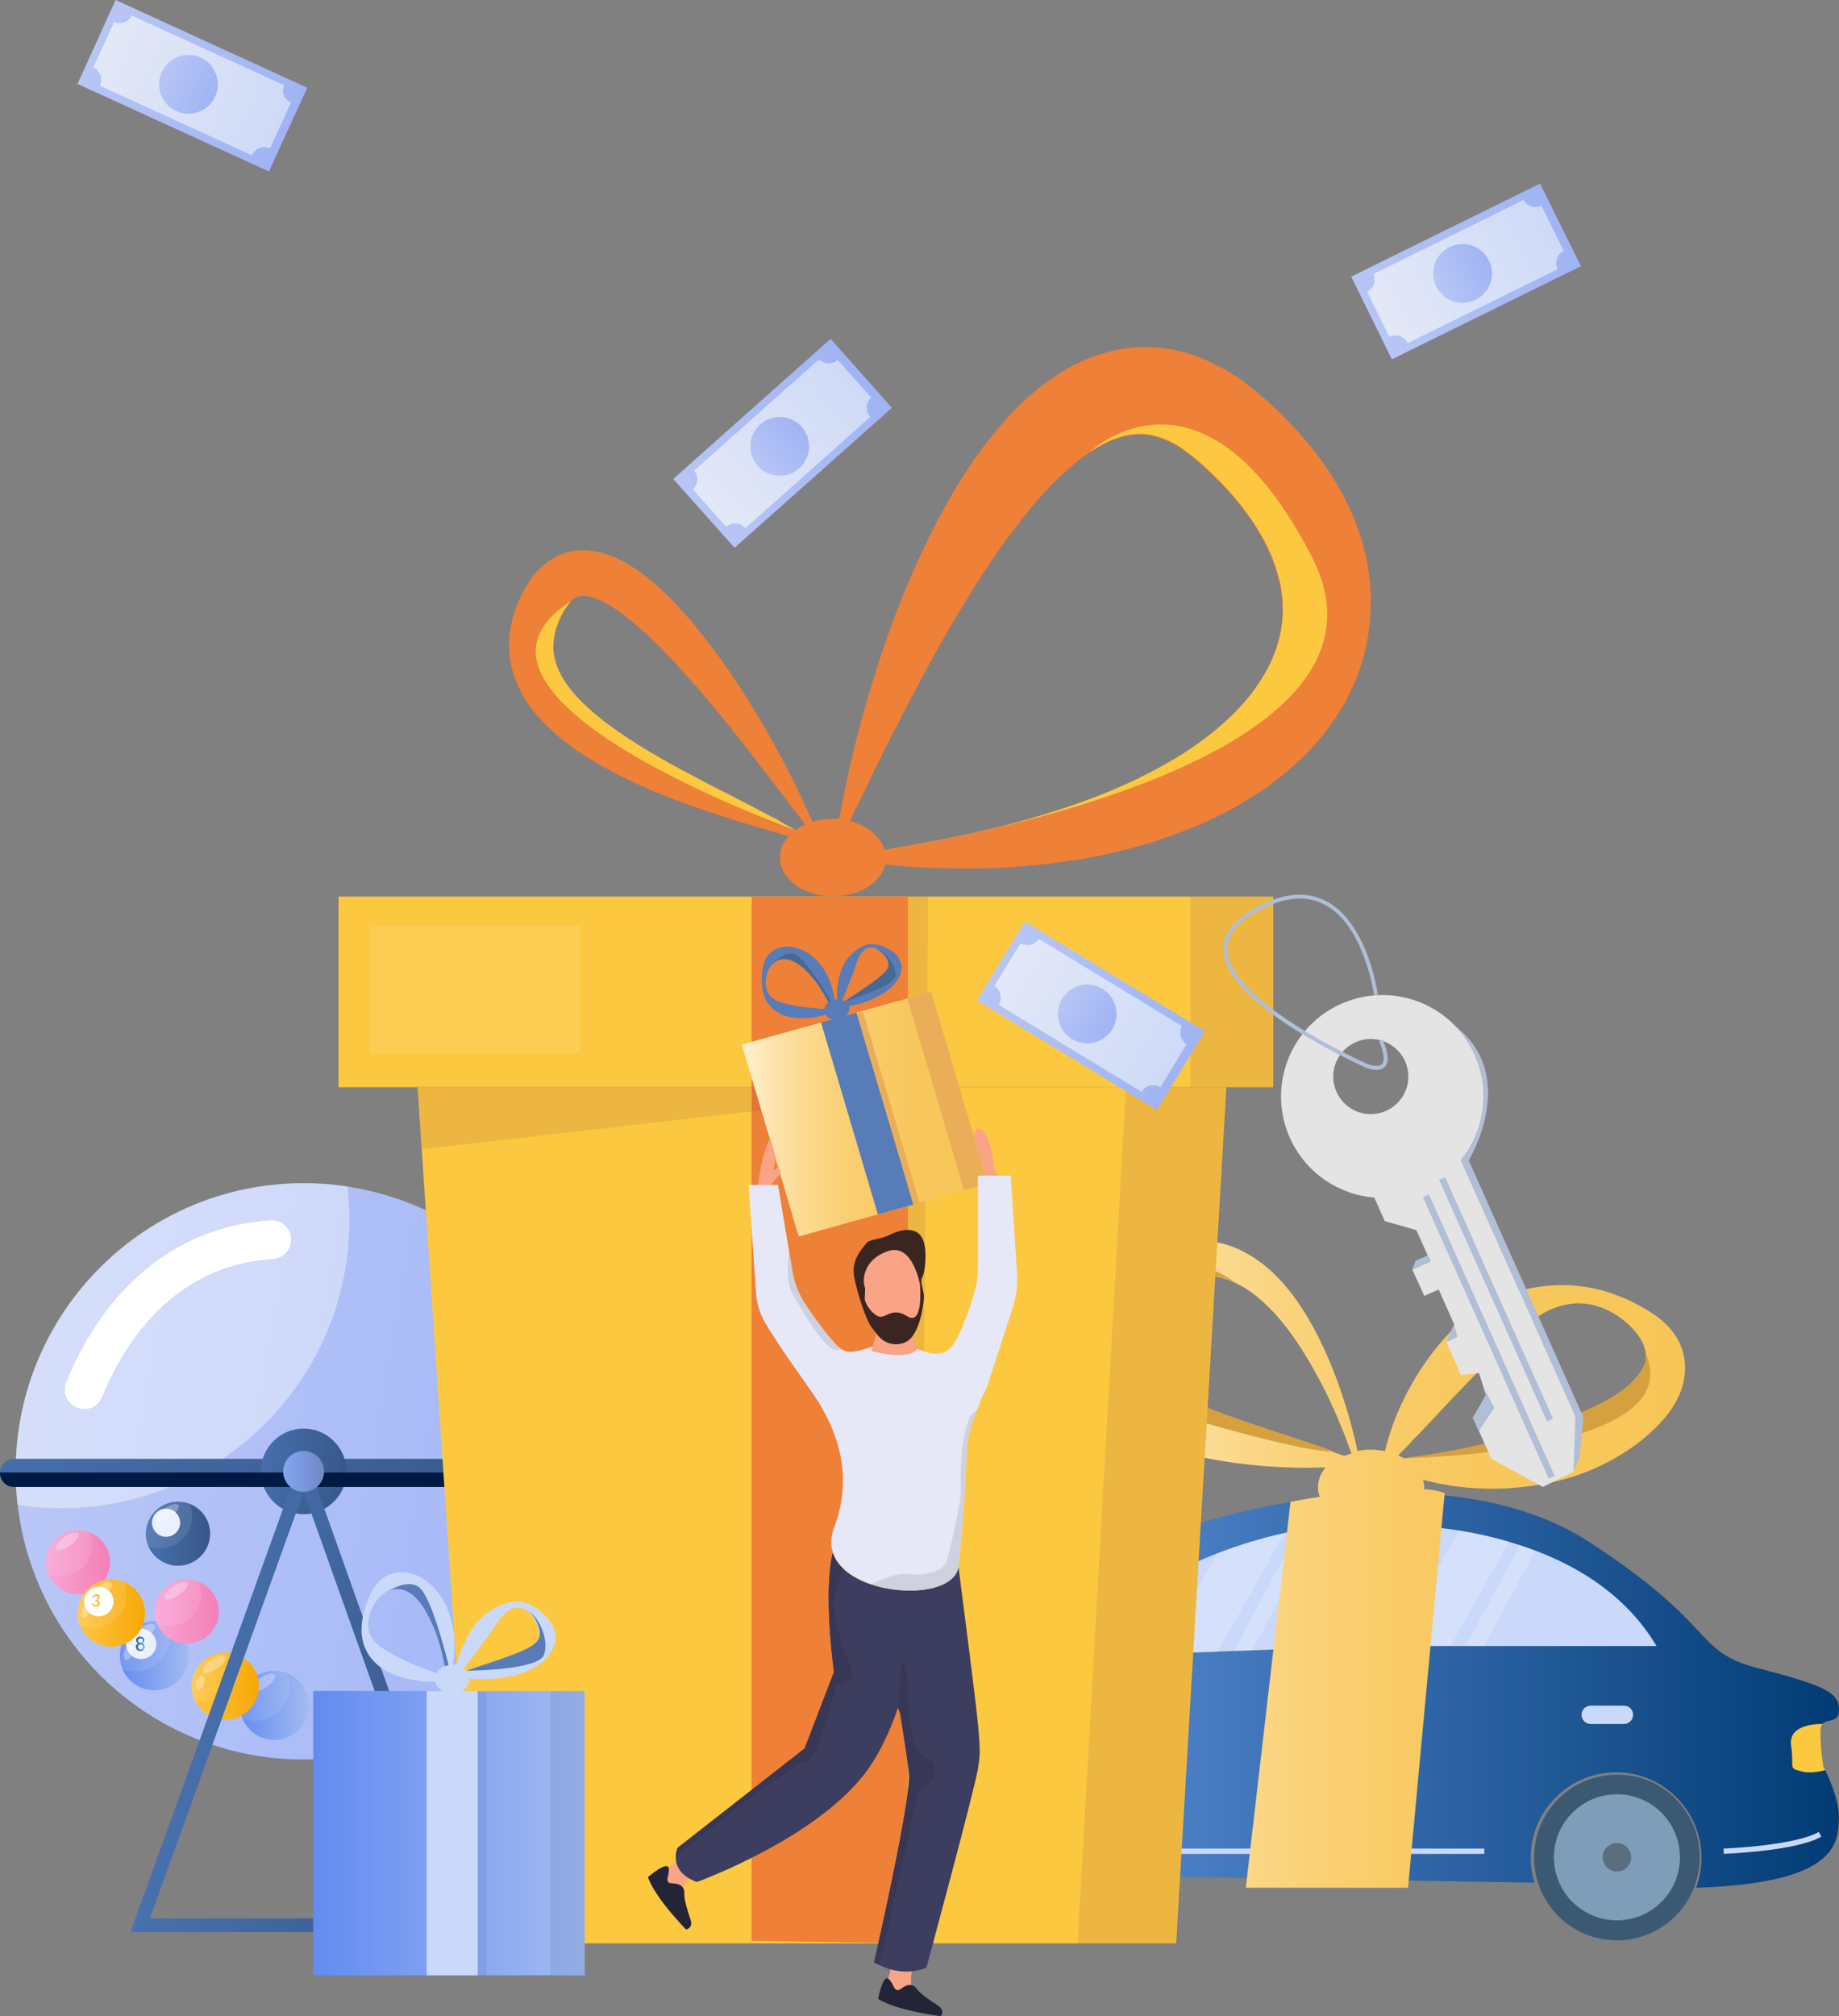 <?xml version="1.0" encoding="utf-8"?>
<!-- Generator: Adobe Illustrator 21.0.0, SVG Export Plug-In . SVG Version: 6.00 Build 0)  -->
<svg version="1.1" id="_x3C_Layer_x3E_" xmlns="http://www.w3.org/2000/svg" xmlns:xlink="http://www.w3.org/1999/xlink" x="0px"
	 y="0px" viewBox="0 0 863.7 946.7" style="enable-background:new 0 0 863.7 946.7;" xml:space="preserve">
<rect x="0" y="0" width="863.7" height="946.7" fill="#808080" stroke="none"/>
<style type="text/css">
	.st0{fill:url(#SVGID_1_);}
	.st1{opacity:0.1;fill:#FFFFFF;enable-background:new    ;}
	.st2{fill:#FFFFFF;}
	.st3{opacity:0.3;fill:#FFFFFF;enable-background:new    ;}
	.st4{fill:url(#SVGID_2_);}
	.st5{opacity:0.4;fill:#FFFFFF;enable-background:new    ;}
	.st6{fill:url(#SVGID_3_);}
	.st7{fill:url(#SVGID_4_);}
	.st8{fill:url(#SVGID_5_);}
	.st9{fill:#EBF0FD;}
	.st10{fill:#2C6DA6;}
	.st11{fill:url(#SVGID_6_);}
	.st12{fill:url(#SVGID_7_);}
	.st13{fill:url(#SVGID_8_);}
	.st14{fill:url(#SVGID_9_);}
	.st15{fill:url(#SVGID_10_);}
	.st16{fill:url(#SVGID_11_);}
	.st17{fill:url(#SVGID_12_);}
	.st18{fill:url(#SVGID_13_);}
	.st19{fill:#001A43;}
	.st20{fill:url(#SVGID_14_);}
	.st21{fill:url(#SVGID_15_);}
	.st22{fill:url(#SVGID_16_);}
	.st23{fill:#3C5973;}
	.st24{fill:#7F9DB8;}
	.st25{fill:#5B6E80;}
	.st26{fill:#CAD9F9;}
	.st27{opacity:0.2;}
	.st28{fill:#FCC840;}
	.st29{fill:url(#SVGID_17_);}
	.st30{fill:#D6A03F;}
	.st31{fill:#EE8037;}
	.st32{opacity:0.1;fill:#5E1842;enable-background:new    ;}
	.st33{fill:url(#SVGID_18_);}
	.st34{opacity:0.2;fill:#577CB8;enable-background:new    ;}
	.st35{fill:#577CB8;}
	.st36{fill:#B0BED7;}
	.st37{fill:#E4E4E4;}
	.st38{fill:url(#SVGID_19_);}
	.st39{fill:url(#SVGID_20_);}
	.st40{fill:url(#SVGID_21_);}
	.st41{fill:url(#SVGID_22_);}
	.st42{fill:url(#SVGID_23_);}
	.st43{fill:url(#SVGID_24_);}
	.st44{fill:url(#SVGID_25_);}
	.st45{fill:url(#SVGID_26_);}
	.st46{fill:url(#SVGID_27_);}
	.st47{fill:url(#SVGID_28_);}
	.st48{fill:url(#SVGID_29_);}
	.st49{fill:url(#SVGID_30_);}
	.st50{fill:#F9A387;}
	.st51{fill:#242438;}
	.st52{fill:url(#SVGID_31_);}
	.st53{fill:#EBAE58;}
	.st54{fill:#476A95;}
	.st55{fill:#3D3D5F;}
	.st56{fill:#E6E8F7;}
	.st57{fill:#3A2621;}
	.st58{fill:#383856;}
	.st59{opacity:0.4;fill:#B0B0BB;enable-background:new    ;}
</style>
<g>
	<g>
		<g>
			
				<linearGradient id="SVGID_1_" gradientUnits="userSpaceOnUse" x1="67.6" y1="-898.25" x2="99.137" y2="-898.25" gradientTransform="matrix(1 0 0 -1 0 -136.75)">
				<stop  offset="0" style="stop-color:#FFC546"/>
				<stop  offset="1" style="stop-color:#F7A803"/>
			</linearGradient>
			<path class="st0" d="M99.2,761.5c0,8.7-7.1,15.8-15.8,15.8c-6.6,0-12.2-4-14.6-9.8c-0.8-1.8-1.2-3.9-1.2-6
				c0-8.7,7.1-15.8,15.8-15.8c2,0,4,0.4,5.8,1.1C95,749.1,99.2,754.8,99.2,761.5z"/>
			<path class="st1" d="M90.3,752.8c0,8.7-7.1,15.8-15.8,15.8c-2,0-4-0.4-5.8-1.1c-0.8-1.8-1.2-3.9-1.2-6c0-8.7,7.1-15.8,15.8-15.8
				c2,0,4,0.4,5.8,1.1C89.9,748.7,90.3,750.7,90.3,752.8z"/>
			<circle class="st2" cx="77.5" cy="756.1" r="6.9"/>
			<ellipse transform="matrix(0.83 -0.558 0.558 0.83 -405.763 171.135)" class="st3" cx="77.9" cy="751.3" rx="6.7" ry="2.5"/>
			
				<ellipse transform="matrix(0.286 -0.958 0.958 0.286 -676.957 611.689)" class="st3" cx="71.9" cy="760" rx="3.5" ry="1.8"/>
		</g>
		
			<linearGradient id="SVGID_2_" gradientUnits="userSpaceOnUse" x1="-25.326" y1="-798.126" x2="275.94" y2="-851.096" gradientTransform="matrix(1 0 0 -1 0 -136.75)">
			<stop  offset="0" style="stop-color:#BCCAF7"/>
			<stop  offset="1" style="stop-color:#A3B6F7"/>
		</linearGradient>
		<path class="st4" d="M278,690.9c0,74.8-60.6,135.3-135.3,135.3C73.3,826.2,16.1,774,8.3,706.7c-0.6-5.2-0.9-10.5-0.9-15.8
			c0-74.7,60.6-135.3,135.3-135.3c7,0,13.9,0.5,20.6,1.6C228.2,567,278,623.1,278,690.9z"/>
		<path class="st5" d="M164.1,572.9c0,74.8-60.6,135.3-135.3,135.3c-7,0-13.9-0.5-20.6-1.6c-0.6-5.2-0.9-10.5-0.9-15.8
			c0-74.7,60.6-135.3,135.3-135.3c7,0,13.9,0.5,20.6,1.6C163.8,562.3,164.1,567.5,164.1,572.9z"/>
		
			<linearGradient id="SVGID_3_" gradientUnits="userSpaceOnUse" x1="-31.72" y1="-797.77" x2="280.201" y2="-852.613" gradientTransform="matrix(1 0 0 -1 0 -136.75)">
			<stop  offset="0" style="stop-color:#4771AF"/>
			<stop  offset="1" style="stop-color:#375788"/>
		</linearGradient>
		<path class="st6" d="M284.4,691.6L284.4,691.6c0,3.7-3,6.6-6.6,6.6H6.6c-3.7,0-6.6-3-6.6-6.6l0,0c0-0.1,0-0.2,0-0.2
			c0.1-3.6,3-6.4,6.6-6.4h271.2c3.6,0,6.5,2.8,6.6,6.4C284.4,691.4,284.4,691.5,284.4,691.6z"/>
		<path class="st2" d="M37.2,661.3L37.2,661.3c-5.3-1.4-8.1-7.1-6.1-12.2c3.3-8.4,9.3-21.1,19-33.8C69.8,589.5,96.3,575,127,573
			c5.4-0.3,9.9,4,9.7,9.3l0,0c-0.1,4.8-3.9,8.6-8.6,8.9c-25.4,1.6-46.6,13.2-63.1,34.6c-8.6,11.2-14,22.6-16.9,29.9
			C46.4,660.2,41.7,662.6,37.2,661.3z"/>
		<g>
			
				<linearGradient id="SVGID_4_" gradientUnits="userSpaceOnUse" x1="117.662" y1="-823.265" x2="162.445" y2="-831.139" gradientTransform="matrix(1 0 0 -1 0 -136.75)">
				<stop  offset="0" style="stop-color:#4771AF"/>
				<stop  offset="1" style="stop-color:#375788"/>
			</linearGradient>
			<circle class="st7" cx="142.6" cy="690.9" r="20.1"/>
		</g>
		<g>
			
				<linearGradient id="SVGID_5_" gradientUnits="userSpaceOnUse" x1="56.197" y1="-914.2" x2="88.675" y2="-914.2" gradientTransform="matrix(1 0 0 -1 0 -136.75)">
				<stop  offset="0" style="stop-color:#638BF1"/>
				<stop  offset="1" style="stop-color:#A3BBF0"/>
			</linearGradient>
			<path class="st8" d="M88.7,777.5c0,9-7.3,16.2-16.2,16.2c-6.8,0-12.6-4.2-15-10.1c-0.8-1.9-1.2-4-1.2-6.2c0-9,7.3-16.2,16.2-16.2
				c2.1,0,4.1,0.4,5.9,1.1C84.4,764.8,88.7,770.6,88.7,777.5z"/>
			<path class="st1" d="M79.6,768.6c0,9-7.3,16.2-16.2,16.2c-2.1,0-4.1-0.4-5.9-1.1c-0.8-1.9-1.2-4-1.2-6.2c0-9,7.3-16.2,16.2-16.2
				c2.1,0,4.1,0.4,5.9,1.1C79.2,764.3,79.6,766.4,79.6,768.6z"/>
			<circle class="st9" cx="66.3" cy="771.9" r="7.1"/>
			<ellipse transform="matrix(0.83 -0.558 0.558 0.83 -416.375 167.625)" class="st3" cx="66.8" cy="766.9" rx="6.9" ry="2.6"/>
			
				<ellipse transform="matrix(0.286 -0.958 0.958 0.286 -700.443 611.962)" class="st3" cx="60.4" cy="776" rx="3.6" ry="1.9"/>
			<g>
				<path class="st10" d="M66,775.2c-0.3,0-0.6,0-0.9-0.1s-0.5-0.2-0.7-0.4s-0.3-0.3-0.4-0.6c-0.1-0.2-0.2-0.5-0.2-0.8
					c0-0.4,0.1-0.8,0.3-1c0.2-0.3,0.5-0.5,0.9-0.6c-0.3-0.1-0.6-0.3-0.8-0.6c-0.2-0.2-0.3-0.5-0.3-0.9c0-0.2,0-0.5,0.1-0.7
					s0.2-0.4,0.4-0.5c0.2-0.2,0.4-0.3,0.6-0.4c0.2-0.1,0.5-0.1,0.8-0.1s0.6,0,0.8,0.1c0.2,0.1,0.4,0.2,0.6,0.4s0.3,0.3,0.4,0.5
					s0.1,0.4,0.1,0.7s-0.1,0.6-0.3,0.9c-0.2,0.2-0.4,0.4-0.8,0.6c0.4,0.1,0.7,0.3,0.9,0.6c0.2,0.3,0.3,0.6,0.3,1
					c0,0.3-0.1,0.5-0.2,0.8c-0.1,0.2-0.3,0.4-0.4,0.6c-0.2,0.2-0.4,0.3-0.7,0.4C66.6,775.2,66.3,775.2,66,775.2z M66,774.6
					c0.2,0,0.4,0,0.6-0.1s0.3-0.1,0.4-0.2c0.1-0.1,0.2-0.2,0.3-0.4c0.1-0.1,0.1-0.3,0.1-0.5s0-0.4-0.1-0.6c-0.1-0.2-0.2-0.3-0.3-0.4
					c-0.1-0.1-0.3-0.2-0.4-0.2c-0.2,0-0.3-0.1-0.5-0.1s-0.3,0-0.5,0.1c-0.2,0-0.3,0.1-0.4,0.2c-0.1,0.1-0.2,0.2-0.3,0.4
					c-0.1,0.2-0.1,0.3-0.1,0.6c0,0.2,0,0.3,0.1,0.5c0.1,0.1,0.1,0.3,0.3,0.4c0.1,0.1,0.3,0.2,0.4,0.2
					C65.6,774.5,65.8,774.6,66,774.6z M66,771.5c0.2,0,0.4,0,0.5-0.1s0.3-0.1,0.4-0.3c0.1-0.1,0.2-0.2,0.2-0.4
					c0-0.1,0.1-0.3,0.1-0.4c0-0.1,0-0.3-0.1-0.4c0-0.1-0.1-0.2-0.2-0.3s-0.2-0.2-0.4-0.2c-0.1-0.1-0.3-0.1-0.5-0.1s-0.4,0-0.5,0.1
					s-0.3,0.1-0.4,0.2c-0.1,0.1-0.2,0.2-0.2,0.3s-0.1,0.3-0.1,0.4c0,0.1,0,0.3,0.1,0.4c0,0.1,0.1,0.3,0.2,0.4
					c0.1,0.1,0.2,0.2,0.4,0.3C65.6,771.5,65.8,771.5,66,771.5z"/>
			</g>
		</g>
		<g>
			
				<linearGradient id="SVGID_6_" gradientUnits="userSpaceOnUse" x1="112.574" y1="-937.5" x2="145.053" y2="-937.5" gradientTransform="matrix(1 0 0 -1 0 -136.75)">
				<stop  offset="0" style="stop-color:#638BF1"/>
				<stop  offset="1" style="stop-color:#A3BBF0"/>
			</linearGradient>
			<path class="st11" d="M145.1,800.8c0,9-7.3,16.2-16.2,16.2c-6.8,0-12.6-4.2-15-10.1c-0.8-1.9-1.2-4-1.2-6.2
				c0-9,7.3-16.2,16.2-16.2c2.1,0,4.1,0.4,5.9,1.1C140.8,788,145.1,793.9,145.1,800.8z"/>
			<path class="st1" d="M136,791.8c0,9-7.3,16.2-16.2,16.2c-2.1,0-4.1-0.4-5.9-1.1c-0.8-1.9-1.2-4-1.2-6.2c0-9,7.3-16.2,16.2-16.2
				c2.1,0,4.1,0.4,5.9,1.1C135.5,787.5,136,789.6,136,791.8z"/>
			
				<ellipse transform="matrix(0.83 -0.558 0.558 0.83 -419.835 203.001)" class="st3" cx="123.1" cy="790.3" rx="6.9" ry="2.6"/>
			
				<ellipse transform="matrix(0.286 -0.958 0.958 0.286 -682.416 682.644)" class="st3" cx="116.9" cy="799.2" rx="3.7" ry="1.9"/>
		</g>
		<g>
			
				<linearGradient id="SVGID_7_" gradientUnits="userSpaceOnUse" x1="72.658" y1="-893.5" x2="102.823" y2="-893.5" gradientTransform="matrix(1 0 0 -1 0 -136.75)">
				<stop  offset="0" style="stop-color:#F9A4D5"/>
				<stop  offset="0.991" style="stop-color:#F380B7"/>
			</linearGradient>
			<path class="st12" d="M102.8,756.7c0,8.3-6.8,15.1-15.1,15.1c-6.3,0-11.7-3.9-14-9.3c-0.7-1.8-1.1-3.7-1.1-5.7
				c0-8.3,6.8-15.1,15.1-15.1c1.9,0,3.8,0.4,5.5,1C98.9,744.9,102.8,750.3,102.8,756.7z"/>
			<path class="st1" d="M94.4,748.4c0,8.3-6.8,15.1-15.1,15.1c-1.9,0-3.8-0.4-5.5-1c-0.7-1.8-1.1-3.7-1.1-5.7
				c0-8.3,6.8-15.1,15.1-15.1c1.9,0,3.8,0.4,5.5,1C94,744.4,94.4,746.4,94.4,748.4z"/>
			<ellipse transform="matrix(0.83 -0.558 0.558 0.83 -402.562 172.984)" class="st3" cx="82.5" cy="746.9" rx="6.4" ry="2.4"/>
		</g>
		<g>
			
				<linearGradient id="SVGID_8_" gradientUnits="userSpaceOnUse" x1="21.5" y1="-870.3" x2="51.665" y2="-870.3" gradientTransform="matrix(1 0 0 -1 0 -136.75)">
				<stop  offset="0" style="stop-color:#F9A4D5"/>
				<stop  offset="0.991" style="stop-color:#F380B7"/>
			</linearGradient>
			<path class="st13" d="M51.7,733.5c0,8.3-6.8,15.1-15.1,15.1c-6.3,0-11.7-3.9-14-9.3c-0.7-1.8-1.1-3.7-1.1-5.7
				c0-8.3,6.8-15.1,15.1-15.1c1.9,0,3.8,0.4,5.5,1C47.7,721.6,51.7,727.1,51.7,733.5z"/>
			<path class="st1" d="M43.2,725.2c0,8.3-6.8,15.1-15.1,15.1c-1.9,0-3.8-0.4-5.5-1c-0.7-1.8-1.1-3.7-1.1-5.7
				c0-8.3,6.8-15.1,15.1-15.1c1.9,0,3.8,0.4,5.5,1C42.8,721.2,43.2,723.1,43.2,725.2z"/>
			<ellipse transform="matrix(0.83 -0.558 0.558 0.83 -398.278 140.474)" class="st3" cx="31.3" cy="723.7" rx="6.4" ry="2.4"/>
		</g>
		<g>
			
				<linearGradient id="SVGID_9_" gradientUnits="userSpaceOnUse" x1="68.542" y1="-856.9" x2="98.707" y2="-856.9" gradientTransform="matrix(1 0 0 -1 0 -136.75)">
				<stop  offset="0" style="stop-color:#4771AF"/>
				<stop  offset="1" style="stop-color:#375788"/>
			</linearGradient>
			<path class="st14" d="M98.7,720.1c0,8.3-6.8,15.1-15.1,15.1c-6.3,0-11.7-3.9-14-9.3c-0.7-1.8-1.1-3.7-1.1-5.7
				c0-8.3,6.8-15.1,15.1-15.1c1.9,0,3.8,0.4,5.5,1C94.7,708.3,98.7,713.8,98.7,720.1z"/>
			<path class="st1" d="M90.3,711.8c0,8.3-6.8,15.1-15.1,15.1c-1.9,0-3.8-0.4-5.5-1c-0.7-1.8-1.1-3.7-1.1-5.7
				c0-8.3,6.8-15.1,15.1-15.1c1.9,0,3.8,0.4,5.5,1C89.9,707.9,90.3,709.8,90.3,711.8z"/>
			<circle class="st9" cx="78" cy="715" r="6.6"/>
			<ellipse transform="matrix(0.83 -0.558 0.558 0.83 -382.896 164.43)" class="st3" cx="78.3" cy="710.4" rx="6.4" ry="2.4"/>
		</g>
		<g>
			<g>
				
					<linearGradient id="SVGID_10_" gradientUnits="userSpaceOnUse" x1="36.535" y1="-894.15" x2="68.099" y2="-894.15" gradientTransform="matrix(1 0 0 -1 0 -136.75)">
					<stop  offset="0" style="stop-color:#FFC546"/>
					<stop  offset="1" style="stop-color:#F7A803"/>
				</linearGradient>
				<path class="st15" d="M68.1,757.4c0,8.7-7.1,15.8-15.8,15.8c-6.6,0-12.2-4-14.6-9.8c-0.8-1.9-1.2-3.9-1.2-6
					c0-8.7,7.1-15.8,15.8-15.8c2,0,4,0.4,5.8,1.1C63.9,745,68.1,750.7,68.1,757.4z"/>
				<path class="st1" d="M59.3,748.7c0,8.7-7.1,15.8-15.8,15.8c-2,0-4-0.4-5.8-1.1c-0.8-1.9-1.2-3.9-1.2-6c0-8.7,7.1-15.8,15.8-15.8
					c2,0,4,0.4,5.8,1.1C58.8,744.5,59.3,746.6,59.3,748.7z"/>
				<circle class="st2" cx="46.4" cy="752" r="6.9"/>
				
					<ellipse transform="matrix(0.83 -0.558 0.558 0.83 -408.745 153.115)" class="st3" cx="46.8" cy="747.2" rx="6.7" ry="2.5"/>
				
					<ellipse transform="matrix(0.286 -0.958 0.958 0.286 -695.444 578.712)" class="st3" cx="40.6" cy="756" rx="3.5" ry="1.8"/>
			</g>
			<g>
				
					<linearGradient id="SVGID_11_" gradientUnits="userSpaceOnUse" x1="43.059" y1="-888.2" x2="46.835" y2="-888.2" gradientTransform="matrix(1 0 0 -1 0 -136.75)">
					<stop  offset="0" style="stop-color:#FFC546"/>
					<stop  offset="1" style="stop-color:#F7A803"/>
				</linearGradient>
				<path class="st16" d="M45.1,748.5c0.2,0,0.5,0,0.7,0.1s0.4,0.2,0.5,0.3c0.1,0.1,0.3,0.3,0.3,0.5c0.1,0.2,0.1,0.4,0.1,0.6
					s0,0.3-0.1,0.5c0,0.1-0.1,0.3-0.2,0.4c-0.1,0.1-0.2,0.2-0.3,0.3c-0.1,0.1-0.3,0.1-0.4,0.2c0.4,0.1,0.6,0.3,0.8,0.5
					s0.3,0.5,0.3,0.9c0,0.3,0,0.5-0.1,0.7s-0.2,0.4-0.4,0.5s-0.4,0.3-0.6,0.3c-0.2,0.1-0.5,0.1-0.7,0.1c-0.3,0-0.6,0-0.8-0.1
					c-0.2-0.1-0.4-0.2-0.5-0.3c-0.1-0.1-0.3-0.3-0.4-0.5c-0.1-0.2-0.2-0.4-0.2-0.6l0.3-0.1c0.1,0,0.1,0,0.2,0c0.1,0,0.1,0,0.1,0
					l0.1,0.1l0,0l0,0c0,0.1,0.1,0.2,0.1,0.3c0.1,0.1,0.1,0.2,0.2,0.3c0.1,0.1,0.2,0.2,0.3,0.2c0.1,0.1,0.3,0.1,0.5,0.1
					s0.4,0,0.5-0.1s0.3-0.1,0.4-0.2c0.1-0.1,0.2-0.2,0.2-0.3c0-0.1,0.1-0.2,0.1-0.4c0-0.2,0-0.3-0.1-0.4c0-0.1-0.1-0.2-0.2-0.3
					c-0.1-0.1-0.3-0.2-0.4-0.2c-0.2-0.1-0.4-0.1-0.7-0.1v-0.5c0.2,0,0.4,0,0.6-0.1c0.2,0,0.3-0.1,0.4-0.2c0.1-0.1,0.2-0.2,0.2-0.3
					c0-0.1,0.1-0.3,0.1-0.4c0-0.2,0-0.3-0.1-0.4s-0.1-0.2-0.2-0.3c-0.1-0.1-0.2-0.1-0.3-0.2c-0.1,0-0.3-0.1-0.4-0.1
					c-0.1,0-0.3,0-0.4,0.1c-0.1,0-0.2,0.1-0.3,0.2s-0.2,0.2-0.2,0.3c-0.1,0.1-0.1,0.2-0.1,0.3c0,0.1-0.1,0.1-0.1,0.2
					c0,0-0.1,0.1-0.2,0.1l0,0l0,0l-0.4-0.1c0-0.3,0.1-0.5,0.2-0.7c0.1-0.2,0.2-0.4,0.4-0.5s0.3-0.2,0.6-0.3
					C44.6,748.5,44.8,748.5,45.1,748.5z"/>
			</g>
		</g>
		<g>
			<g>
				
					<linearGradient id="SVGID_12_" gradientUnits="userSpaceOnUse" x1="90" y1="-928.45" x2="121.564" y2="-928.45" gradientTransform="matrix(1 0 0 -1 0 -136.75)">
					<stop  offset="0" style="stop-color:#FFC546"/>
					<stop  offset="1" style="stop-color:#F7A803"/>
				</linearGradient>
				<path class="st17" d="M121.6,791.7c0,8.7-7.1,15.8-15.8,15.8c-6.6,0-12.2-4-14.6-9.8c-0.8-1.9-1.2-3.9-1.2-6
					c0-8.7,7.1-15.8,15.8-15.8c2,0,4,0.4,5.8,1.1C117.4,779.3,121.6,785,121.6,791.7z"/>
				<path class="st1" d="M112.7,783c0,8.7-7.1,15.8-15.8,15.8c-2,0-4-0.4-5.8-1.1c-0.8-1.9-1.2-3.9-1.2-6c0-8.7,7.1-15.8,15.8-15.8
					c2,0,4,0.4,5.8,1.1C112.3,778.8,112.7,780.9,112.7,783z"/>
				
					<ellipse transform="matrix(0.83 -0.558 0.558 0.83 -418.788 188.77)" class="st3" cx="100.3" cy="781.5" rx="6.7" ry="2.5"/>
				
					<ellipse transform="matrix(0.286 -0.958 0.958 0.286 -689.958 654.361)" class="st3" cx="94.1" cy="790.2" rx="3.5" ry="1.8"/>
			</g>
		</g>
		<g>
			
				<linearGradient id="SVGID_13_" gradientUnits="userSpaceOnUse" x1="81.776" y1="-927.494" x2="238.724" y2="-955.089" gradientTransform="matrix(1 0 0 -1 0 -136.75)">
				<stop  offset="0" style="stop-color:#4771AF"/>
				<stop  offset="1" style="stop-color:#375788"/>
			</linearGradient>
			<path class="st18" d="M223.1,907.2H61.3l81.4-225.8L223.1,907.2z M70.4,900.8H214l-71.4-200.4L70.4,900.8z"/>
			<path class="st19" d="M284.4,691.6L284.4,691.6c0,3.7-3,6.6-6.6,6.6H6.6c-3.7,0-6.6-3-6.6-6.6l0,0c0-0.1,0-0.2,0-0.2h284.4
				C284.4,691.4,284.4,691.5,284.4,691.6z"/>
			<g>
				
					<linearGradient id="SVGID_14_" gradientUnits="userSpaceOnUse" x1="133.029" y1="-827.65" x2="152.228" y2="-827.65" gradientTransform="matrix(1 0 0 -1 0 -136.75)">
					<stop  offset="0" style="stop-color:#82A6F1"/>
					<stop  offset="1" style="stop-color:#7287C5"/>
				</linearGradient>
				<circle class="st20" cx="142.6" cy="690.9" r="9.6"/>
			</g>
		</g>
	</g>
</g>
<g>
	<g>
		
			<linearGradient id="SVGID_15_" gradientUnits="userSpaceOnUse" x1="254.612" y1="-829.94" x2="270.049" y2="-832.654" gradientTransform="matrix(1 0 0 -1 0 -136.75)">
			<stop  offset="0" style="stop-color:#4771AC"/>
			<stop  offset="1" style="stop-color:#375786"/>
		</linearGradient>
		<ellipse class="st21" cx="263.2" cy="694.7" rx="6.4" ry="16.6"/>
	</g>
	<g>
		<g>
			<g>
				
					<linearGradient id="SVGID_16_" gradientUnits="userSpaceOnUse" x1="361.842" y1="-930.475" x2="863.821" y2="-930.475" gradientTransform="matrix(1 0 0 -1 0 -136.75)">
					<stop  offset="0" style="stop-color:#76A8F5"/>
					<stop  offset="1" style="stop-color:#023B74"/>
				</linearGradient>
				<path class="st22" d="M857.2,831.2c-0.6-1.2-1-1.9-1-1.9s-1.3-8.2-1.3-16.3c0-1.7,0.4-2.8,1-3.5c2.3-2.7,7.8-0.1,7.8-6.6
					c0-8.2-6.3-11.3-37.7-19.5c-31.4-8.2-17.6-18.8-79.2-59.1c-61.6-40.2-157-18.4-188.5-7.3c-1.6,0.6-3.2,1.2-4.9,1.9v162.4
					l167.2,2.7c-1.1-3.7-1.7-7.6-1.7-11.7c0-22.1,18-40.1,40.1-40.1s40.1,18,40.1,40.1c0,5-0.9,9.7-2.5,14.1
					c65.9-2.1,66.4-20.8,67-31.4C864.3,846.7,859.4,835.6,857.2,831.2z"/>
				<g>
					<path class="st23" d="M798.3,872.1c0,4.8-0.9,9.4-2.5,13.7c-5.5,14.8-19.8,25.3-36.4,25.3c-17.6,0-32.4-11.6-37.2-27.6
						c-1.1-3.6-1.7-7.4-1.7-11.3c0-21.5,17.4-38.9,38.9-38.9C780.9,833.1,798.3,850.6,798.3,872.1z"/>
					<circle class="st24" cx="759.4" cy="872.1" r="29.6"/>
					<circle class="st25" cx="759.4" cy="872.1" r="6.7"/>
				</g>
				<path class="st26" d="M619.3,717.1L619.3,717.1c-3.2,0.4-6.4,0.9-9.6,1.5l0,0c-2.1,0.4-4.2,0.8-6.3,1.2
					c-11.2,2.4-21.8,5.8-31.8,9.6c-6.3,2.5-12.3,5.1-18,7.9v38.8l18.3-0.6l7.5-0.3l0,0l6-0.2l2.5-0.1l42.5-1.5l7.2-57.7
					C631.4,715.9,625.3,716.4,619.3,717.1z"/>
				<path class="st26" d="M778,772.9H647.3l5-56.8c0,0,14-0.5,33.2,2.6c7.2,1.2,15.1,2.8,23.3,5.3c1.6,0.5,3.3,1,4.9,1.5
					c2.4,0.8,4.9,1.7,7.4,2.6C742.6,736.2,764.3,749.9,778,772.9z"/>
				<path class="st26" d="M616.1,809.5h-15.6c-2.4,0-4.3-1.9-4.3-4.3l0,0c0-2.4,1.9-4.3,4.3-4.3h15.6c2.4,0,4.3,1.9,4.3,4.3l0,0
					C620.5,807.5,618.5,809.5,616.1,809.5z"/>
				<path class="st26" d="M762.7,809.5h-15.6c-2.4,0-4.3-1.9-4.3-4.3l0,0c0-2.4,1.9-4.3,4.3-4.3h15.6c2.4,0,4.3,1.9,4.3,4.3l0,0
					C767,807.5,765.1,809.5,762.7,809.5z"/>
				<rect x="553.6" y="868" class="st26" width="143.5" height="2.5"/>
				<path class="st26" d="M809.6,870.5l-0.1-2.5c0.3,0,33.3-1.3,44.7-7.8l1.2,2.2C843.5,869.2,811,870.4,809.6,870.5z"/>
				<g class="st27">
					<path class="st2" d="M571.6,729.5l-18,31.8v15l18.3-0.6l31.4-55.8C592.2,722.3,581.5,725.6,571.6,729.5z"/>
					<path class="st2" d="M619.3,717.1L588,775l-2.5,0.1l-6,0.2l0,0l0,0l30.2-56.7l0,0C612.8,718,616,717.5,619.3,717.1z"/>
				</g>
				<g class="st27">
					<path class="st2" d="M708.8,723.9l-27.6,48.9h-26.5l30.7-54.2C692.7,719.9,700.6,721.5,708.8,723.9z"/>
					<path class="st2" d="M721.1,728.1l-24.2,44.8h-8.4l25.2-47.4C716.2,726.3,718.7,727.1,721.1,728.1z"/>
				</g>
			</g>
			<path class="st28" d="M857.2,831.2c-3.1,0.8-7.4,1.5-11,0.6c-6.7-1.7-3.4-1.3-5-12.1c-1.7-10.9,14.8-10.2,14.8-10.2
				c-0.6,0.7-1,1.8-1,3.5c0,8.2,1.3,16.3,1.3,16.3S856.6,830,857.2,831.2z"/>
		</g>
		
			<linearGradient id="SVGID_17_" gradientUnits="userSpaceOnUse" x1="497.934" y1="-871.095" x2="791.398" y2="-871.095" gradientTransform="matrix(1 0 0 -1 0 -136.75)">
			<stop  offset="0" style="stop-color:#FFF1D3"/>
			<stop  offset="2.898982e-02" style="stop-color:#FEEEC9"/>
			<stop  offset="0.151" style="stop-color:#FCE2A7"/>
			<stop  offset="0.281" style="stop-color:#FBD88A"/>
			<stop  offset="0.419" style="stop-color:#FAD074"/>
			<stop  offset="0.57" style="stop-color:#F9CA64"/>
			<stop  offset="0.742" style="stop-color:#F8C75B"/>
			<stop  offset="0.983" style="stop-color:#F8C658"/>
		</linearGradient>
		<path class="st29" d="M791.3,639.9c-0.2-2.6-0.8-5.1-1.7-7.4l-0.7-1.7c-0.2-0.6-0.5-1.1-0.8-1.6c-0.5-1.1-1.2-2-1.9-3
			c-0.3-0.5-0.7-0.9-1-1.4c-0.4-0.4-0.7-0.9-1.1-1.3c-0.7-0.8-1.5-1.6-2.3-2.3c-3.1-2.9-6.4-5.1-9.8-7l-1.2-0.7l-1.3-0.7
			c-0.8-0.4-1.7-0.9-2.5-1.3c-0.8-0.4-1.6-0.8-2.5-1.2c-0.9-0.4-1.7-0.8-2.6-1.1c-3.5-1.4-7-2.7-10.6-3.6s-7.3-1.5-11.1-1.9
			c-7.5-0.7-15.3-0.1-22.9,1.5c-7.6,1.7-15.1,4.5-21.6,8.5c-3.3,2-6.4,4.2-9.2,6.7c-2.9,2.4-5.5,5.1-8,7.9
			c-4.9,5.5-9.3,11.4-13.1,17.6c-3.8,6.2-7.1,12.7-9.8,19.4c-0.7,1.7-1.3,3.4-1.9,5.1l-0.9,2.6l-0.8,2.6c-0.5,1.7-1,3.5-1.4,5.3
			c0,0.2-0.1,0.4-0.1,0.5c-2.1-0.4-4.3-0.7-6.7-0.7c-2.2,0-4.3,0.2-6.3,0.6v-0.2c-0.4-1.8-0.8-3.6-1.2-5.4
			c-0.9-3.6-1.8-7.1-2.8-10.7c-2.1-7.1-4.4-14.1-7.1-21c-2.7-6.9-5.8-13.7-9.4-20.4c-3.6-6.6-7.7-13.1-12.7-19.1s-11-11.6-18.3-15.7
			c-3.6-2.1-7.6-3.8-11.8-4.9c-4.2-1.1-8.6-1.7-13-1.6s-8.7,0.8-12.8,1.9c-1,0.3-2.1,0.6-3.1,0.9l-1.5,0.5l-0.8,0.3l-0.7,0.3
			l-2.9,1.2l-2.7,1.2c-7,3.3-14,7-20.7,12.1c-0.4,0.3-0.8,0.6-1.2,1l-1.2,1c-0.8,0.7-1.6,1.4-2.4,2.2c-0.8,0.7-1.6,1.5-2.4,2.3
			l-1.2,1.3l-0.6,0.6l-0.6,0.7c-1.5,1.8-2.9,3.8-4.2,5.9c-1.3,2.2-2.4,4.6-3.2,7.2c-1.7,5.2-1.9,11.4-0.4,16.9
			c0.7,2.7,1.7,5.3,2.9,7.6c1.2,2.3,2.6,4.5,4.1,6.4c3,3.9,6.3,7,9.7,9.7c3.4,2.7,6.9,5,10.5,7c7.2,4,14.5,7,21.9,9.3
			c14.8,4.7,29.7,7.2,44.7,8.5c7.5,0.6,14.9,0.9,22.4,0.9c2.6,0,5.2-0.1,7.8-0.2c-2.3,2.7-3.6,5.9-3.6,9.3c0,1.6,0.3,3.1,0.8,4.5
			c-8.1,1.3-13.7,2.4-13.7,2.4l-21,181.2h76.2l17.2-185.3c-2.4-1-5.7-1.6-9.6-1.9c0-0.2,0-0.4,0-0.6c0-1.3-0.2-2.6-0.6-3.8
			c1,0.3,2,0.5,3,0.8c3.6,0.9,7.2,1.5,10.8,2.1c3.6,0.5,7.3,0.9,11,1.1c3.7,0.2,7.4,0.3,11.1,0.2c3.7-0.1,7.4-0.4,11.1-0.8
			c7.4-0.8,14.7-2.2,22-4.4c1.8-0.5,3.6-1.2,5.4-1.8c1.8-0.7,3.6-1.3,5.3-2.1c3.5-1.5,7-3.2,10.3-5.1c6.7-3.8,13.2-8.4,19.1-14.2
			c2.9-2.9,5.8-6.1,8.2-9.9s4.5-8.1,5.3-13.1C791.4,645.1,791.5,642.5,791.3,639.9z M616.9,678.3l-20.6-6.8
			c-13.6-4.5-27-9.2-39.6-14.6c-6.3-2.7-12.3-5.5-17.9-8.6c-2.8-1.5-5.4-3.1-7.8-4.8c-2.4-1.7-4.6-3.4-6.2-5.1
			c-0.9-0.9-1.6-1.7-2.2-2.5c-0.6-0.8-1-1.6-1.4-2.4s-0.6-1.5-0.7-2.2s-0.2-1.5,0-2.4c0.2-0.9,0.4-1.9,0.8-2.9
			c0.1-0.3,0.2-0.5,0.4-0.8c0.1-0.3,0.2-0.5,0.4-0.8l0.5-0.8l0.5-0.8c1.4-2.2,3.5-4.4,5.8-6.5c4.6-4.1,10.3-7.8,16.2-11.1l2.3-1.2
			l2.1-1l0.5-0.3l0.5-0.2l1.1-0.5c0.7-0.3,1.4-0.6,2.1-0.8c2.8-1,5.7-1.7,8.6-2c5.8-0.7,11.6,0.3,17.3,2.9l0,0
			c5.6,2.5,11,6.5,15.8,11.3c4.9,4.7,9.2,10.2,13.2,16s7.6,12,11,18.3s6.4,12.9,9.2,19.5c1.4,3.3,2.8,6.7,4,10.1
			c0.6,1.7,1.3,3.4,1.9,5.1v0.1c-1.1,0.3-2.3,0.7-3.3,1.2l-0.2-0.1l-1.3-0.5c-0.9-0.3-1.7-0.6-2.6-0.9l-0.8-0.3l-4.4-1.5
			L616.9,678.3z M772.7,639.7c0,0.1,0,0.2-0.1,0.3l-0.1,0.3c-0.1,0.2-0.1,0.4-0.2,0.7c-0.2,0.4-0.4,0.9-0.6,1.3
			c-0.9,1.7-2.3,3.5-3.9,5.4c-1.6,1.8-3.7,3.6-5.9,5.3c-4.5,3.3-9.9,6.2-15.5,8.7s-11.4,4.7-17.4,6.9c-0.7,0.3-1.5,0.5-2.2,0.8
			c-0.7,0.3-1.5,0.5-2.2,0.8c-1.5,0.5-3,1-4.5,1.5c-3,1-6.1,1.9-9.2,2.8c-1.5,0.5-3.1,0.9-4.7,1.3s-3.1,0.8-4.7,1.2
			c-3.2,0.8-6.4,1.5-9.6,2.3c-3.2,0.7-6.5,1.3-9.8,2c-1.6,0.3-3.3,0.6-5,0.9l-2.5,0.4c-0.8,0.1-1.7,0.2-2.5,0.4
			c-1.7,0.3-3.4,0.5-5.1,0.8l-2.6,0.3c-0.9,0.1-1.7,0.3-2.6,0.4c-0.8,0.1-1.5,0.2-2.3,0.3c-0.9-0.5-1.9-1-2.9-1.4
			c1.1-1.1,2.1-2.1,3.2-3.2l1.8-1.9l1.8-1.9c1.2-1.2,2.4-2.5,3.6-3.7l13.9-14.8c4.6-4.8,9.1-9.6,13.7-14.1c2.3-2.3,4.6-4.4,6.9-6.7
			l6.7-6.6c4.5-4.4,9-8.8,14.2-12.3c2.6-1.8,5.4-3.3,8.4-4.3c3-1.1,6.1-1.7,9.2-1.9c6.3-0.3,12.7,1.6,18.2,4.9
			c5.5,3.4,10.5,8.1,13,13.1c0.4,0.6,0.6,1.2,0.8,1.8c0.1,0.3,0.2,0.6,0.3,0.9s0.2,0.6,0.3,0.9c0.1,0.6,0.3,1.2,0.3,1.7
			c0,0.3,0.1,0.6,0.1,0.8v0.8C773.1,637.8,773.1,638.7,772.7,639.7z"/>
		<path class="st30" d="M659.2,684.7c0.9-0.1,1.7-0.2,2.6-0.4c0.9-0.1,1.7-0.2,2.6-0.4l2.6-0.3c1.7-0.3,3.4-0.5,5.1-0.8
			c0.8-0.1,1.7-0.3,2.5-0.4l2.5-0.4c1.7-0.3,3.3-0.6,5-0.9c3.3-0.6,6.6-1.3,9.8-2c3.2-0.7,6.4-1.4,9.6-2.3c1.6-0.4,3.2-0.8,4.7-1.2
			c1.6-0.5,3.1-0.8,4.7-1.3c3.1-0.9,6.2-1.8,9.2-2.8c1.5-0.5,3-1,4.5-1.5c0.8-0.2,1.5-0.5,2.2-0.8c0.8-0.3,1.5-0.5,2.2-0.8
			c6-2.1,11.8-4.4,17.4-6.9s10.9-5.3,15.5-8.7c2.2-1.7,4.3-3.5,5.9-5.3s3-3.6,3.9-5.4c0.2-0.4,0.4-0.9,0.6-1.3
			c0.1-0.2,0.2-0.4,0.2-0.7l0.1-0.3c0-0.1,0.1-0.2,0.1-0.3c0.3-0.9,0.4-1.8,0.4-2.9v-0.8C792.9,683,659.2,684.7,659.2,684.7z"/>
		<path class="st30" d="M626.4,681.6c-15.5,0.2-67.8-15.6-67.8-15.6s-69.5-20.5-38.2-54.2c31-33.4,58.6-10.4,59.1-9.9
			c-5.6-2.5-11.5-3.5-17.3-2.9c-2.9,0.3-5.8,1-8.6,2c-0.7,0.3-1.4,0.5-2.1,0.8l-1.1,0.5l-0.5,0.2l-0.5,0.3l-2.1,1L545,605
			c-6,3.3-11.6,7-16.2,11.1c-2.3,2.1-4.3,4.3-5.8,6.5l-0.5,0.8l-0.5,0.8c-0.2,0.3-0.3,0.5-0.4,0.8s-0.3,0.5-0.4,0.8
			c-0.4,1-0.7,2-0.8,2.9c-0.2,0.9-0.1,1.7,0,2.4c0.1,0.7,0.3,1.5,0.7,2.2s0.8,1.5,1.4,2.4c0.6,0.8,1.3,1.7,2.2,2.5
			c1.7,1.7,3.8,3.5,6.2,5.1c2.4,1.7,5,3.3,7.8,4.8c5.5,3.1,11.6,5.9,17.9,8.6c12.6,5.4,25.9,10.1,39.6,14.6l20.6,6.8l5.2,1.7
			L626.4,681.6z"/>
	</g>
	<g>
		<polygon class="st28" points="552.4,912.5 223.1,912.5 196.1,510.5 576,510.5 		"/>
		<rect x="159" y="421" class="st28" width="439" height="89.5"/>
		<polygon class="st31" points="353,911.3 353,421 426.4,421 426.4,912.5 		"/>
		<path class="st31" d="M643,270.2l-0.5-3.4l-0.3-1.7l-0.3-1.7l-0.7-3.4c-0.2-1.1-0.6-2.2-0.8-3.3c-2.4-8.8-5.8-17.1-9.9-24.8
			c-4.2-7.7-9-14.8-14.2-21.4c-5.3-6.6-11-12.7-16.9-18.3c-1.5-1.4-3-2.8-4.5-4.1l-4.6-4c-0.4-0.3-0.8-0.7-1.3-1l-1.3-1.1
			c-0.9-0.7-1.8-1.4-2.7-2.1s-1.8-1.4-2.8-2l-1.4-1l-1.5-0.9c-3.9-2.5-8.1-4.8-12.6-6.8s-9.3-3.6-14.4-4.7c-5-1.1-10.3-1.6-15.5-1.5
			c-5.2,0-10.4,0.8-15.3,2s-9.6,2.9-14,4.9s-8.4,4.4-12.2,6.9c-7.6,5-14,10.8-19.8,16.8c-11.5,12.1-20.6,25.2-28.4,38.6
			c-7.8,13.4-14.5,27.1-20.4,41.1c-5.9,13.9-11,28.1-15.5,42.3c-4.5,14.3-8.4,28.6-11.8,43.1c-1.9,8.6-3.7,17.1-5.3,25.8
			c-0.9-0.1-1.8-0.1-2.7-0.1c-3.5,0-6.8,0.5-9.8,1.5c-1.7-3.8-3.4-7.6-5.2-11.4c-3.5-7.5-7.3-14.9-11.3-22.2c-2-3.6-4-7.3-6.1-10.9
			s-4.2-7.2-6.4-10.7c-4.4-7.1-9-14.1-13.9-20.9s-10.1-13.5-15.7-20c-2.8-3.2-5.7-6.4-8.8-9.5s-6.4-6.1-9.9-8.9s-7.4-5.5-11.7-7.8
			c-2.2-1.2-4.5-2.2-7-3.1s-5.3-1.6-8.3-1.9c-1.5-0.2-3-0.2-4.6-0.2c-1.6,0.1-3.2,0.2-4.8,0.6c-3.2,0.7-6.4,2-9.1,3.7
			s-5,3.8-6.9,5.9c-1.9,2.2-3.5,4.4-4.8,6.7c-0.7,1.1-1.2,2.2-1.8,3.3c-0.6,1.1-1.1,2.2-1.6,3.3c-0.5,1.1-1,2.3-1.4,3.5
			c-0.5,1.1-0.8,2.4-1.2,3.6c-0.1,0.3-0.2,0.6-0.3,0.9l-0.2,0.9l-0.4,1.9c-0.3,1.3-0.5,2.6-0.7,3.8c-0.3,2.6-0.5,5.3-0.4,7.9
			c0,0.7,0,1.3,0.1,2l0.2,2l0.1,1l0.2,1l0.4,2c0.6,2.6,1.3,5.1,2.3,7.5c1.9,4.8,4.5,9.2,7.4,13s6.2,7.3,9.5,10.3
			c3.4,3.1,6.9,5.8,10.5,8.4c7.2,5.1,14.7,9.3,22.3,13.1c7.6,3.8,15.3,7.1,23.1,10.1c3.9,1.5,7.8,3,11.7,4.3c3.9,1.4,7.8,2.7,11.8,4
			c3.9,1.3,7.9,2.5,11.8,3.7c4,1.2,7.9,2.4,11.9,3.5l8,2.3c-2.6,2.9-4.1,6.3-4.1,10c0,10.1,11.2,18.3,25,18.3
			c12.2,0,22.4-6.5,24.5-15c6.6,0.7,13.2,1.2,19.9,1.5c1.9,0.1,3.7,0.2,5.6,0.2l5.6,0.1l2.8,0.1h2.8h5.6c7.5-0.1,15.1-0.4,22.6-1.1
			c3.8-0.3,7.5-0.7,11.3-1.1c1.9-0.2,3.8-0.5,5.7-0.7c1.9-0.3,3.8-0.5,5.7-0.8l5.7-0.9l5.7-1.1c1.9-0.3,3.8-0.8,5.6-1.2
			c1.9-0.4,3.8-0.8,5.6-1.3l5.6-1.4l5.6-1.6c1.9-0.5,3.7-1.1,5.6-1.7l2.8-0.9l2.8-1c7.4-2.6,14.8-5.5,22-9
			c14.4-7,28.4-15.9,40.8-27.8c6.2-5.9,11.8-12.7,16.7-20.2c0.6-0.9,1.2-1.9,1.8-2.8l1.7-2.9l0.8-1.5c0.3-0.5,0.5-1,0.8-1.5l1.5-3
			c0.5-1,0.9-2.1,1.4-3.1l0.7-1.6c0.2-0.5,0.5-1.1,0.6-1.6c0.8-2.2,1.7-4.3,2.3-6.5c0.3-1.1,0.7-2.2,1-3.3l0.8-3.4l0.4-1.7l0.3-1.7
			l0.6-3.4c0.7-4.6,1.1-9.3,1.1-13.9C644,279.4,643.6,274.8,643,270.2z M373.6,389.8c-3-1.7-6-3.3-9-4.9
			c-7.3-3.9-14.6-7.7-21.9-11.4c-3.6-1.9-7.3-3.7-10.9-5.6c-3.6-1.9-7.2-3.8-10.8-5.7c-7.1-3.9-14.1-7.8-20.9-12
			c-6.7-4.2-13.2-8.6-19.1-13.4c-3-2.4-5.7-4.9-8.3-7.5c-2.5-2.6-4.8-5.3-6.8-8.1l-0.4-0.5l-0.3-0.5l-0.7-1.1
			c-0.4-0.7-0.8-1.4-1.2-2.1l-0.5-1.1l-0.3-0.5l-0.2-0.5l-0.5-1.1c-0.1-0.4-0.3-0.7-0.4-1.1c-0.5-1.4-0.9-2.9-1.2-4.3l-0.2-1.1
			l-0.1-0.5v-0.5l-0.1-1.1c0-0.4,0-0.7,0-1.1c-0.1-1.4,0.1-2.9,0.3-4.4c0.1-0.7,0.3-1.5,0.4-2.2l0.3-1.1l0.1-0.6
			c0-0.2,0.1-0.4,0.2-0.6c0.3-0.7,0.4-1.5,0.8-2.2c0.3-0.7,0.6-1.5,0.9-2.2s0.7-1.5,1.1-2.2s0.8-1.5,1.2-2.1
			c0.7-1.3,1.6-2.4,2.4-3.4c0.2-0.2,0.4-0.5,0.6-0.7c0.6-0.6,1.2-1,1.7-1.4c0.4-0.2,0.7-0.4,1.1-0.6s0.7-0.3,1.1-0.4
			s0.8-0.1,1.3-0.2c0.5,0,1,0,1.5,0c2.2,0.2,5.1,1.1,8,2.5s6,3.4,8.9,5.5c5.9,4.3,11.7,9.6,17.3,15.1c5.6,5.6,11,11.5,16.3,17.5
			c5.3,6.1,10.5,12.3,15.6,18.6c2.6,3.1,5.1,6.3,7.6,9.5s5,6.4,7.5,9.7c5,6.5,10,13,15,19.5l7.2,9.5
			C376.6,387.8,375,388.8,373.6,389.8z M602.1,292.3l-0.3,2l-0.1,1l-0.2,1l-0.4,2c-0.1,0.7-0.3,1.3-0.5,2
			c-1.3,5.3-3.5,10.4-6.3,15.5c-2.8,5-6.3,9.9-10.4,14.5c-8.1,9.2-18.4,17.4-29.7,24.5c-5.7,3.5-11.6,6.8-17.8,9.8l-2.3,1.2
			l-2.3,1.1c-1.6,0.7-3.1,1.5-4.7,2.1l-4.8,2.1l-4.8,2c-6.5,2.5-13.1,5-19.9,7.1c-1.7,0.6-3.4,1.1-5.1,1.6c-1.7,0.5-3.4,1.1-5.1,1.6
			c-3.4,1-6.9,2-10.3,2.9c-6.9,1.9-13.9,3.5-21,5.1c-7.1,1.5-14.2,3-21.4,4.3c-6.3,1.2-12.5,2.2-18.9,3.3c-0.1,0-0.1,0-0.2,0h-0.1
			c-0.1,0-0.1,0-0.1,0c-1.8-6.3-8.1-11.4-16.2-13.5c0.5-1,0.9-1.9,1.4-2.9c3.2-6.7,6.4-13.3,9.6-19.9c6.5-13.2,13.1-26.2,19.9-39.1
			c6.8-12.8,13.8-25.5,21.2-37.7c7.4-12.3,15.1-24.2,23.4-35.3c2.1-2.8,4.2-5.5,6.3-8.2s4.3-5.3,6.5-7.8c4.4-5,9-9.8,13.8-14
			c3.3-3,6.7-5.6,10.1-7.9l0,0l0,0c1.4-1,2.9-1.9,4.3-2.7c2.4-1.4,4.9-2.6,7.2-3.5c2.4-0.9,4.7-1.6,6.9-2c4.5-0.8,8.6-0.6,12.8,0.5
			c2.1,0.6,4.3,1.4,6.5,2.4c2.2,1,4.4,2.3,6.6,3.9l0.8,0.6l0.8,0.6c0.6,0.4,1.1,0.8,1.7,1.3c0.6,0.4,1.1,0.8,1.7,1.3l0.8,0.7
			c0.3,0.2,0.5,0.4,0.9,0.7l3.7,3.3l3.5,3.4c4.7,4.5,9,9.2,12.9,14.1s7.4,9.9,10.2,15.2c2.9,5.2,5.2,10.5,6.8,15.9
			c0.2,0.7,0.4,1.3,0.6,2l0.5,2l0.3,1l0.2,1l0.4,2c0.4,2.7,0.7,5.4,0.8,8.1C602.6,287,602.4,289.7,602.1,292.3z"/>
		<polygon class="st32" points="196.1,510.5 198.1,539.6 452.1,510.5 		"/>
		<polygon class="st32" points="506.1,912.5 528.8,510.5 576,510.5 552.4,912.5 		"/>
		<rect x="559.1" y="421" class="st32" width="38.9" height="89.5"/>
		<polygon class="st32" points="431.6,912.5 435.9,421 426.4,421 426.4,912.5 		"/>
		<rect x="173.8" y="434.6" class="st1" width="98.9" height="60"/>
	</g>
	<g>
		
			<linearGradient id="SVGID_18_" gradientUnits="userSpaceOnUse" x1="147.1" y1="-997.5" x2="274.6" y2="-997.5" gradientTransform="matrix(1 0 0 -1 0 -136.75)">
			<stop  offset="0" style="stop-color:#638BF1"/>
			<stop  offset="1" style="stop-color:#A3BBF0"/>
		</linearGradient>
		<rect x="147.1" y="794" class="st33" width="127.5" height="133.5"/>
		<rect x="200.4" y="794" class="st26" width="24" height="133.5"/>
		<path class="st26" d="M260.5,765.8c-0.4-1.6-1.2-3-2-4.2s-1.8-2.3-2.7-3.2c-0.5-0.5-1-0.9-1.5-1.4c-0.5-0.4-1-0.9-1.6-1.3
			c-1.1-0.8-2.2-1.6-3.5-2.2l-0.9-0.4c-0.3-0.1-0.6-0.2-1-0.4c-0.7-0.2-1.3-0.4-2-0.5c-1.4-0.2-2.8-0.3-4.2-0.1
			c-2.8,0.3-5.4,1.3-7.8,2.5c-2.4,1.2-4.7,2.7-6.7,4.5s-3.6,3.8-5,6s-2.6,4.4-3.7,6.7s-2,4.7-2.7,7.1c-0.3,0.9-0.5,1.8-0.7,2.8
			c-0.6-0.1-1.2-0.2-1.8-0.2c0.1-0.6,0.2-1.2,0.3-1.9c0.4-2.9,0.5-6,0.4-9s-0.5-6.1-1.3-9.1c-0.7-3-1.8-6-3.2-8.8
			c-1.5-2.8-3.4-5.6-5.8-7.9s-5.3-4.4-8.7-5.6c-1.7-0.6-3.5-1-5.4-1c-1.9-0.1-3.8,0.2-5.5,0.9c-1.7,0.6-3.3,1.6-4.6,2.7
			c-1.3,1.1-2.4,2.4-3.3,3.8c-0.9,1.3-1.6,2.8-2.2,4.2c-0.6,1.4-1.1,2.8-1.6,4.2c-0.1,0.4-0.2,0.7-0.3,1.1c-0.1,0.4-0.2,0.7-0.3,1.1
			c-0.2,0.7-0.4,1.4-0.6,2.2c-0.3,1.5-0.6,3-0.7,4.5s-0.2,3.1,0,4.7c0.2,1.6,0.5,3.2,1,4.8c1.1,3.1,2.9,6,5.3,8.3
			c2.3,2.3,5.1,3.9,7.9,5.2c2.8,1.2,5.7,2.1,8.7,2.7c2.9,0.6,5.9,1,8.9,1c0.9,0,1.9,0,2.8,0c0.6,3.2,3.9,5.6,7.9,5.6
			c4.4,0,8-3,8-6.8c0-0.1,0-0.1,0-0.2c0.5,0,0.9,0.1,1.4,0.1c2.5,0.2,5.1,0.2,7.6,0.1c2.5-0.1,5.1-0.4,7.6-0.8
			c2.5-0.4,5.1-1,7.6-1.8c1.3-0.4,2.5-0.9,3.8-1.5c1.2-0.6,2.5-1.2,3.7-2s2.4-1.6,3.5-2.7c1.1-1,2.2-2.2,3.1-3.6
			c0.9-1.4,1.7-3.1,2-4.9C261.1,769.2,261,767.4,260.5,765.8z M205,785.7l-2.4-0.9c-2.6-1-5.2-2-7.7-3s-5-2.1-7.3-3.3
			s-4.5-2.4-6.6-3.7s-4.1-2.8-5.6-4.7s-2.5-4.4-2.5-7.1c0-1.3,0.1-2.7,0.5-4c0.1-0.3,0.2-0.7,0.3-1l0.3-1c0.2-0.6,0.5-1.3,0.8-1.9
			c1.1-2.5,2.8-4.7,4.7-6.3l0,0l0,0c0.8-0.6,1.6-1.2,2.4-1.6l0,0c0.2-0.1,0.3-0.2,0.5-0.3c1-0.5,2.1-0.7,3.1-0.9c1-0.1,2-0.1,3,0.1
			s1.9,0.5,2.9,1c1.9,0.9,3.6,2.5,5.1,4.2c1.5,1.8,2.9,3.8,4.1,6c1.2,2.2,2.4,4.5,3.3,6.9c0.5,1.2,1,2.4,1.4,3.7s0.8,2.5,1.2,3.8
			c0.7,2.6,1.4,5.3,2,8c0.2,0.8,0.3,1.6,0.5,2.4c-0.2,0.1-0.4,0.2-0.5,0.2C206.9,783.2,205.7,784.3,205,785.7z M251.9,771
			c-1,1.2-2.7,2.2-4.5,3.2c-1.8,0.9-3.9,1.8-6,2.6s-4.3,1.6-6.5,2.4c-2.2,0.8-4.5,1.5-6.8,2.3s-4.6,1.5-6.9,2.3
			c-0.7,0.3-1.5,0.5-2.2,0.8l0,0c-0.4-0.4-0.8-0.8-1.3-1.2c0.6-0.7,1.1-1.4,1.7-2.1c1.5-1.9,3-3.9,4.4-5.8l4.2-5.7
			c1.4-1.9,2.8-3.7,4-5.6c1.3-1.9,2.5-3.8,4-5.5s3.3-3.1,5.4-3.6c2.1-0.6,4.3,0,6.1,1.2c1.8,1.3,3.1,3.2,4.1,5.2c0.5,1,0.9,2,1.2,3
			l0.2,0.7l0.1,0.7c0,0.2,0,0.5,0.1,0.7c0,0.2,0,0.4,0,0.6C253.4,768.7,253,769.8,251.9,771z"/>
		<rect x="258.5" y="794" class="st34" width="16.1" height="133.5"/>
		<rect x="224.4" y="794.5" class="st34" width="4.1" height="133.5"/>
		<path class="st35" d="M255.5,777c-2.6,7.4-36.4,7.5-36.4,7.5l0,0c0.7-0.3,1.5-0.5,2.2-0.8c2.3-0.8,4.6-1.6,6.9-2.3
			c2.3-0.8,4.5-1.5,6.8-2.3c2.2-0.8,4.4-1.6,6.5-2.4c2.1-0.8,4.1-1.7,6-2.6c1.8-0.9,3.5-2,4.5-3.2s1.5-2.2,1.5-3.9
			c0-0.2,0-0.4,0-0.6c0-0.2,0-0.4-0.1-0.7l-0.1-0.7l-0.2-0.7c-0.3-1-0.7-2-1.2-3c-1-2-2.3-3.9-4.1-5.2
			C252.8,759,258.1,769.6,255.5,777z"/>
		<path class="st35" d="M208.4,782.5c0.2-0.1,0.4-0.2,0.5-0.2c-0.2-0.8-0.3-1.6-0.5-2.4c-0.6-2.7-1.2-5.4-2-8
			c-0.4-1.3-0.8-2.6-1.2-3.8c-0.4-1.3-0.9-2.5-1.4-3.7c-1-2.4-2.1-4.7-3.3-6.9c-1.2-2.2-2.6-4.2-4.1-6s-3.3-3.3-5.1-4.2
			c-0.9-0.5-1.9-0.8-2.9-1s-2-0.2-3-0.1s-2,0.4-3.1,0.9c-0.2,0.1-0.3,0.2-0.5,0.3c4-2.4,11.7-6,16-1.2c5.9,6.8,12.9,35.7,12.9,35.7
			L208.4,782.5z"/>
	</g>
	<path class="st28" d="M415.9,398.9c6.3-1,12.6-2.1,18.9-3.3c7.2-1.3,14.3-2.8,21.4-4.3c7.1-1.6,14.1-3.2,21-5.1
		c3.5-0.9,6.9-1.9,10.3-2.9c1.7-0.5,3.4-1,5.1-1.6c1.7-0.5,3.4-1,5.1-1.6c6.8-2.1,13.4-4.6,19.9-7.1l4.8-2l4.8-2.1
		c1.6-0.7,3.1-1.4,4.7-2.1l2.3-1.1l2.3-1.2c6.2-3,12.1-6.3,17.8-9.8c11.3-7.1,21.6-15.3,29.7-24.5c4.1-4.6,7.5-9.5,10.4-14.5
		c2.8-5,5-10.2,6.3-15.5c0.2-0.7,0.3-1.3,0.5-2l0.4-2l0.2-1l0.1-1l0.3-2c0.2-2.7,0.4-5.3,0.3-8c0-2.7-0.4-5.4-0.8-8.1l-0.4-2l-0.2-1
		l-0.3-1l-0.5-2c-0.2-0.7-0.4-1.3-0.6-2c-1.6-5.4-3.8-10.7-6.8-15.9c-2.9-5.2-6.3-10.3-10.2-15.2c-3.9-4.9-8.2-9.6-12.9-14.1
		l-3.5-3.4l-3.7-3.3c-0.3-0.3-0.6-0.5-0.9-0.7l-0.8-0.7c-0.6-0.5-1.1-0.9-1.7-1.3c-0.6-0.5-1.1-0.8-1.7-1.3l-0.8-0.6l-0.8-0.6
		c-2.2-1.5-4.4-2.8-6.6-3.9c-2.2-1-4.3-1.8-6.5-2.4c-4.2-1.1-8.4-1.3-12.8-0.5c-2.2,0.4-4.5,1.1-6.9,2s-4.8,2.1-7.2,3.5
		c-1.4,0.8-2.9,1.7-4.3,2.7c1.6-1.5,54.1-49.9,104.8,49.6C666.9,361.3,426.1,397.4,415.9,398.9z"/>
	<path class="st28" d="M373.6,389.8c0,0-175.6-62.5-105.4-107.6c-0.2,0.2-0.4,0.4-0.6,0.7c-0.8,0.9-1.6,2.1-2.4,3.4
		c-0.4,0.6-0.8,1.4-1.2,2.1c-0.4,0.7-0.7,1.5-1.1,2.2s-0.6,1.5-0.9,2.2s-0.5,1.5-0.8,2.2c-0.1,0.2-0.1,0.4-0.2,0.6l-0.1,0.6
		l-0.3,1.1c-0.2,0.7-0.3,1.5-0.4,2.2c-0.2,1.5-0.3,2.9-0.3,4.4c0,0.4,0,0.7,0,1.1l0.1,1.1v0.5l0.1,0.5l0.2,1.1
		c0.3,1.4,0.7,2.9,1.2,4.3c0.1,0.4,0.2,0.7,0.4,1.1l0.5,1.1l0.2,0.5l0.3,0.5l0.5,1.1c0.4,0.7,0.8,1.4,1.2,2.1l0.7,1.1l0.3,0.5
		l0.4,0.5c1.9,2.8,4.2,5.5,6.8,8.1c2.6,2.6,5.3,5.1,8.3,7.5c5.9,4.8,12.4,9.2,19.1,13.4c6.7,4.2,13.8,8.2,20.9,12
		c3.6,1.9,7.2,3.8,10.8,5.7c3.6,1.9,7.2,3.8,10.9,5.6c7.3,3.8,14.6,7.5,21.9,11.4C367.6,386.5,370.6,388.1,373.6,389.8z"/>
	<g>
		<path class="st36" d="M689.8,544.9l53.9,120.6l-1.8,18.7l-3,6.9l0.9-26l-53.7-120.3c10.9-13.5,14.1-32.5,6.5-49.4
			c-2.3-5.2-5.5-9.8-9.3-13.7C714,505.2,689.8,544.9,689.8,544.9z"/>
		<path class="st37" d="M683.4,481.7c-13.5-14-34.8-18.7-53.6-10.3c-24,10.7-34.7,38.9-24,62.9c7.4,16.4,22.9,26.7,39.6,28l5,11.1
			l14.8,4.2l6.6,14.7l-8.5,3.8l5.6,12.4l6.8-3l7.3,16.4l-3.7,8.3l6.9,15.5l8.4-1l1.9,5.9l1.4,4.6l-6.1,10.5l8.6,19.2l24.2,13.3
			l14.4-7.1l0.9-26l-53.8-120.3c10.9-13.5,14.1-32.5,6.5-49.4C690.3,490.2,687.1,485.6,683.4,481.7z M651,521.6
			c-8.9,4-19.3,0-23.3-8.9s0-19.3,8.9-23.3s19.3,0,23.3,8.9S659.9,517.6,651,521.6z"/>
		
			<rect x="697.8" y="554.8" transform="matrix(0.913 -0.408 0.408 0.913 -195.165 340.312)" class="st36" width="3.1" height="144.7"/>
		
			<rect x="701.2" y="547.6" transform="matrix(0.913 -0.408 0.408 0.913 -187.724 340.166)" class="st36" width="3.1" height="124.2"/>
		<polygon class="st36" points="701.8,661.1 694.5,672 691.7,665.7 697.8,655.1 696.4,650.6 696.4,650.6 		"/>
		<polygon class="st36" points="679.2,630.2 684.5,627.8 682.9,621.9 		"/>
		<polygon class="st36" points="663.3,596.1 664.8,592 670.5,589.5 671.7,592.3 		"/>
		<path class="st36" d="M649,501.9c-3.1,1.4-7.6-0.6-7.8-0.7c-0.2-0.1-16.4-7.3-32.6-17.5c-22-13.9-33.4-26.4-34-37.4
			c-0.4-7.4,4.2-13.9,13.7-19.3c13.1-7.5,24.6-8.9,34.1-4.1c8.3,4.1,15.2,13.1,20,26c3.6,9.6,4.7,18.2,4.7,18.3l-1.8,0.2
			c0-0.3-4.5-33.4-23.7-42.9c-9-4.5-19.9-3.1-32.4,4.1c-8.8,5-13.1,11-12.7,17.6c1.3,24.8,64.9,53,65.5,53.3c1.4,0.6,5.4,1.8,7,0.2
			c1.5-1.5,1-5.4-1.3-10.9l1.7-0.7c2.8,6.6,3,10.8,0.9,12.9C649.9,501.4,649.4,501.7,649,501.9z"/>
	</g>
	<g>
		
			<linearGradient id="SVGID_19_" gradientUnits="userSpaceOnUse" x1="1215.42" y1="-438.931" x2="1327.207" y2="-438.931" gradientTransform="matrix(0.854 0.52 0.52 -0.854 -350.732 -562.343)">
			<stop  offset="0" style="stop-color:#BAC8F5"/>
			<stop  offset="1" style="stop-color:#A0B4F5"/>
		</linearGradient>
		<polygon class="st38" points="565.9,484.2 481.3,432.7 458.8,469.7 543.3,521.2 		"/>
		
			<linearGradient id="SVGID_20_" gradientUnits="userSpaceOnUse" x1="1219.948" y1="-438.936" x2="1323.084" y2="-438.936" gradientTransform="matrix(0.854 0.52 0.52 -0.854 -350.732 -562.343)">
			<stop  offset="0" style="stop-color:#E6EAF7"/>
			<stop  offset="1" style="stop-color:#CEDAF7"/>
		</linearGradient>
		<path class="st39" d="M555.1,481.8l-67.2-40.9c-1.8,2.9-5.7,3.8-8.6,2L467,463c3,1.8,3.9,5.7,2.1,8.7l-0.1,0.1l67.2,40.9
			c0,0,0-0.1,0.1-0.1c1.8-3,5.7-3.9,8.7-2.1l12.3-20.2C554.5,488.5,553.5,484.7,555.1,481.8z"/>
		
			<linearGradient id="SVGID_21_" gradientUnits="userSpaceOnUse" x1="1258.389" y1="-439.092" x2="1289.662" y2="-439.092" gradientTransform="matrix(0.854 0.52 0.52 -0.854 -350.732 -562.343)">
			<stop  offset="0" style="stop-color:#BAC8F5"/>
			<stop  offset="1" style="stop-color:#A0B4F5"/>
		</linearGradient>
		<circle class="st40" cx="510.6" cy="476.1" r="13.8"/>
	</g>
	<g>
		
			<linearGradient id="SVGID_22_" gradientUnits="userSpaceOnUse" x1="422.982" y1="987.487" x2="534.769" y2="987.487" gradientTransform="matrix(0.897 -0.442 -0.442 -0.897 689.601 1227.681)">
			<stop  offset="0" style="stop-color:#BAC8F5"/>
			<stop  offset="1" style="stop-color:#A0B4F5"/>
		</linearGradient>
		<polygon class="st41" points="723.3,86.2 634.6,129.9 653.7,168.7 742.5,125 		"/>
		
			<linearGradient id="SVGID_23_" gradientUnits="userSpaceOnUse" x1="427.51" y1="987.537" x2="530.646" y2="987.537" gradientTransform="matrix(0.897 -0.442 -0.442 -0.897 689.601 1227.681)">
			<stop  offset="0" style="stop-color:#E6EAF7"/>
			<stop  offset="1" style="stop-color:#CEDAF7"/>
		</linearGradient>
		<path class="st42" d="M715.5,93.9L645,128.7c1.4,3.1,0.1,6.8-2.9,8.3l10.4,21.1c3.1-1.5,6.9-0.3,8.5,2.9c0,0,0,0.1,0.1,0.1
			l70.5-34.7c0,0,0-0.1-0.1-0.1c-1.5-3.1-0.3-6.9,2.9-8.5l-10.5-21.3C720.8,98.1,717.2,96.9,715.5,93.9z"/>
		
			<linearGradient id="SVGID_24_" gradientUnits="userSpaceOnUse" x1="465.951" y1="987.362" x2="497.224" y2="987.362" gradientTransform="matrix(0.897 -0.442 -0.442 -0.897 689.601 1227.681)">
			<stop  offset="0" style="stop-color:#BAC8F5"/>
			<stop  offset="1" style="stop-color:#A0B4F5"/>
		</linearGradient>
		<circle class="st43" cx="686.9" cy="128.4" r="13.8"/>
	</g>
	<g>
		
			<linearGradient id="SVGID_25_" gradientUnits="userSpaceOnUse" x1="610.126" y1="735.467" x2="721.917" y2="735.467" gradientTransform="matrix(0.909 0.416 0.416 -0.909 -826.904 429.572)">
			<stop  offset="0" style="stop-color:#BAC8F5"/>
			<stop  offset="1" style="stop-color:#A0B4F5"/>
		</linearGradient>
		<polygon class="st44" points="144.3,41.2 54.3,0 36.4,39.4 126.3,80.5 		"/>
		
			<linearGradient id="SVGID_26_" gradientUnits="userSpaceOnUse" x1="614.654" y1="735.52" x2="717.793" y2="735.52" gradientTransform="matrix(0.909 0.416 0.416 -0.909 -826.904 429.572)">
			<stop  offset="0" style="stop-color:#E6EAF7"/>
			<stop  offset="1" style="stop-color:#CEDAF7"/>
		</linearGradient>
		<path class="st45" d="M133.4,40L61.9,7.3c-1.5,3.1-5.2,4.4-8.3,3l-9.8,21.4c3.2,1.5,4.6,5.2,3.1,8.4c0,0,0,0.1-0.1,0.1l71.5,32.7
			c0,0,0-0.1,0.1-0.1c1.5-3.2,5.2-4.6,8.4-3.1l9.9-21.6C133.5,46.8,132.1,43.2,133.4,40z"/>
		
			<linearGradient id="SVGID_27_" gradientUnits="userSpaceOnUse" x1="653.096" y1="735.31" x2="684.371" y2="735.31" gradientTransform="matrix(0.909 0.416 0.416 -0.909 -826.904 429.572)">
			<stop  offset="0" style="stop-color:#BAC8F5"/>
			<stop  offset="1" style="stop-color:#A0B4F5"/>
		</linearGradient>
		<circle class="st46" cx="88.5" cy="39.6" r="13.8"/>
	</g>
	<g>
		
			<linearGradient id="SVGID_28_" gradientUnits="userSpaceOnUse" x1="181.657" y1="2149.587" x2="293.446" y2="2149.587" gradientTransform="matrix(0.747 -0.665 -0.665 -0.747 1614.141 1976.083)">
			<stop  offset="0" style="stop-color:#BAC8F5"/>
			<stop  offset="1" style="stop-color:#A0B4F5"/>
		</linearGradient>
		<polygon class="st47" points="390.1,159.1 316.2,224.9 345,257.2 418.9,191.5 		"/>
		
			<linearGradient id="SVGID_29_" gradientUnits="userSpaceOnUse" x1="186.185" y1="2149.559" x2="289.323" y2="2149.559" gradientTransform="matrix(0.747 -0.665 -0.665 -0.747 1614.141 1976.083)">
			<stop  offset="0" style="stop-color:#E6EAF7"/>
			<stop  offset="1" style="stop-color:#CEDAF7"/>
		</linearGradient>
		<path class="st48" d="M384.7,168.7L326,221c2.2,2.6,2,6.5-0.6,8.8l15.7,17.6c2.6-2.3,6.6-2.1,8.9,0.5l0.1,0.1l58.7-52.3l-0.1-0.1
			c-2.3-2.6-2.1-6.6,0.5-8.9L393.4,169C390.9,171.3,387,171.1,384.7,168.7z"/>
		
			<linearGradient id="SVGID_30_" gradientUnits="userSpaceOnUse" x1="224.626" y1="2149.423" x2="255.9" y2="2149.423" gradientTransform="matrix(0.747 -0.665 -0.665 -0.747 1614.141 1976.083)">
			<stop  offset="0" style="stop-color:#BAC8F5"/>
			<stop  offset="1" style="stop-color:#A0B4F5"/>
		</linearGradient>
		<circle class="st49" cx="366.2" cy="209.6" r="13.8"/>
	</g>
	<g>
		<g>
			<path class="st50" d="M416.7,931l3.7-14.9l9.4,1.9c0,0-3.2,11.7-1.4,16C430.1,938.4,411.7,940.1,416.7,931z"/>
			<path class="st51" d="M412.4,938.6c0,0,2.2-11.5,4.8-9.5c2.6,1.9,2.6,7.1,5.8,4.8c3.2-2.4,5.6-2.6,7.6,0c1.9,2.6,6.3,5.4,9.9,7.8
				c3.7,2.4,1.3,5,1.3,5S421.4,944.2,412.4,938.6z"/>
		</g>
		<g>
			<path class="st50" d="M469.1,551.9c0,0-1.8-1.4-2.1-3.9s-2.3-17.2-6.9-17.9c-4.7-0.7-2,9.2,0,13.8c2,4.6,0.5,8.6,2.1,9.5
				C463.8,554.2,468.2,554.4,469.1,551.9z"/>
			<g>
				
					<linearGradient id="SVGID_31_" gradientUnits="userSpaceOnUse" x1="348.4" y1="-659.9" x2="464" y2="-659.9" gradientTransform="matrix(1 0 0 -1 0 -136.75)">
					<stop  offset="0" style="stop-color:#FFF1D3"/>
					<stop  offset="2.898982e-02" style="stop-color:#FEEEC9"/>
					<stop  offset="0.151" style="stop-color:#FCE2A7"/>
					<stop  offset="0.281" style="stop-color:#FBD88A"/>
					<stop  offset="0.419" style="stop-color:#FAD074"/>
					<stop  offset="0.57" style="stop-color:#F9CA64"/>
					<stop  offset="0.742" style="stop-color:#F8C75B"/>
					<stop  offset="0.983" style="stop-color:#F8C658"/>
				</linearGradient>
				<polygon class="st52" points="464,555.8 375.1,580.6 367.2,553.8 367.1,553.7 366.1,550.1 366,550 365,546.5 362.2,537.2 
					362.2,536.9 362.2,536.9 348.4,490.5 437.3,465.7 				"/>
				<polygon class="st35" points="385.6,480.1 412.3,570.2 429,565.6 402.3,475.5 				"/>
				<path class="st35" d="M421.8,449.5c-0.6-1-1.4-1.8-2.2-2.4c-0.8-0.7-1.7-1.2-2.5-1.6c-0.4-0.2-0.9-0.4-1.3-0.6
					c-0.5-0.2-0.9-0.4-1.4-0.6c-0.9-0.3-1.9-0.6-2.8-0.8l-0.7-0.1c-0.2,0-0.5,0-0.7-0.1c-0.5,0-1,0-1.5,0c-1,0.1-2,0.4-2.9,0.7
					c-1.9,0.8-3.5,1.9-5,3.2c-1.5,1.3-2.8,2.8-3.8,4.4s-1.7,3.3-2.3,5c-0.5,1.7-0.9,3.5-1.2,5.3s-0.4,3.5-0.4,5.3c0,0.7,0,1.3,0.1,2
					c-0.4,0-0.9,0.1-1.3,0.2c0-0.4-0.1-0.9-0.2-1.3c-0.3-2.1-0.8-4.1-1.5-6.1s-1.6-4-2.7-5.9c-1.1-1.9-2.4-3.7-4-5.3
					c-1.6-1.6-3.5-3.1-5.6-4.2s-4.6-1.9-7.2-2.1c-1.3-0.1-2.7,0-4,0.3s-2.6,0.9-3.7,1.6c-1.1,0.8-2,1.7-2.7,2.7s-1.2,2.1-1.5,3.2
					c-0.4,1.1-0.6,2.2-0.7,3.2c-0.2,1.1-0.2,2.1-0.3,3.2c0,0.3,0,0.5,0,0.8s0,0.5,0,0.8c0,0.5,0,1,0,1.6c0.1,1.1,0.2,2.1,0.4,3.2
					s0.5,2.1,0.9,3.2c0.4,1,1,2.1,1.7,3c1.4,1.9,3.3,3.5,5.4,4.6c2.1,1.1,4.3,1.7,6.6,1.9c2.2,0.3,4.4,0.3,6.6,0.2
					c2.2-0.2,4.3-0.5,6.4-1c0.7-0.2,1.3-0.4,2-0.6c1.1,2,3.9,3,6.7,2.3c3.1-0.9,5-3.6,4.3-6.1v-0.1c0.3-0.1,0.7-0.1,1-0.2
					c1.8-0.4,3.6-0.9,5.3-1.4c1.7-0.6,3.5-1.2,5.2-2s3.3-1.7,4.9-2.7c0.8-0.5,1.6-1.1,2.3-1.7c0.8-0.6,1.5-1.3,2.2-2.1
					c0.7-0.7,1.3-1.6,1.9-2.5c0.6-0.9,1.1-1.9,1.4-3.1c0.4-1.1,0.5-2.4,0.4-3.7C422.9,451.7,422.4,450.5,421.8,449.5z M387.1,473.7
					l-1.9-0.1c-2-0.2-4-0.3-6-0.5s-3.9-0.5-5.7-0.8c-1.9-0.4-3.6-0.8-5.4-1.2c-1.7-0.5-3.4-1.1-4.8-2.1c-1.5-1-2.6-2.5-3.2-4.3
					c-0.3-0.9-0.4-1.8-0.5-2.8c0-0.2,0-0.5,0-0.7v-0.7c0-0.5,0.1-1,0.2-1.4c0.3-1.9,1-3.7,2-5.2l0,0l0,0c0.4-0.6,0.9-1.1,1.4-1.5
					l0,0c0.1-0.1,0.2-0.2,0.3-0.3c0.6-0.5,1.3-0.9,2-1.2c0.7-0.3,1.4-0.4,2.1-0.5c0.7-0.1,1.5,0,2.2,0.1c1.5,0.3,3,1,4.4,1.8
					c1.4,0.9,2.8,2,4.1,3.2s2.5,2.6,3.7,4c0.6,0.7,1.2,1.5,1.7,2.2c0.6,0.8,1.1,1.6,1.6,2.4c1,1.6,2,3.3,3,5c0.3,0.5,0.5,1,0.8,1.5
					c-0.1,0.1-0.2,0.2-0.3,0.3C387.9,471.6,387.3,472.6,387.1,473.7z M416.9,454.6c-0.5,1-1.4,2-2.5,3s-2.3,1.9-3.6,2.9
					s-2.7,1.9-4,2.9c-1.4,0.9-2.8,1.9-4.3,2.9c-1.4,1-2.9,1.9-4.4,2.9c-0.5,0.3-0.9,0.6-1.4,0.9l0,0c-0.3-0.2-0.7-0.4-1.1-0.6
					c0.3-0.6,0.5-1.2,0.8-1.8c0.7-1.6,1.3-3.2,1.9-4.8l1.8-4.7c0.6-1.5,1.2-3,1.7-4.6c0.5-1.5,1-3.1,1.7-4.5s1.7-2.7,3-3.5
					s3-0.9,4.5-0.4s2.8,1.5,3.9,2.7c0.6,0.6,1,1.2,1.4,1.8l0.3,0.5l0.2,0.5c0.1,0.1,0.1,0.3,0.2,0.4c0.1,0.1,0.1,0.3,0.1,0.4
					C417.4,452.8,417.3,453.6,416.9,454.6z"/>
				<polygon class="st53" points="464,555.8 452.8,558.9 426.1,468.8 437.3,465.7 457.7,534.5 460.7,544.8 461.4,547.2 462.4,550.3 
									"/>
				<polygon class="st53" points="405.3,475 402.4,475.8 429.2,565.9 432,565.1 				"/>
				<path class="st54" d="M420.6,458c-0.3,5.5-23.9,12.2-23.9,12.2l0,0c0.5-0.3,0.9-0.6,1.4-0.9c1.5-1,2.9-2,4.4-2.9
					c1.4-1,2.9-1.9,4.3-2.9c1.4-1,2.7-1.9,4-2.9s2.5-1.9,3.6-2.9s2-2,2.5-3s0.6-1.8,0.3-2.9c-0.1-0.1-0.1-0.3-0.1-0.4
					c-0.1-0.1-0.1-0.3-0.2-0.4l-0.2-0.5l-0.3-0.5c-0.4-0.6-0.9-1.2-1.4-1.8c-1.1-1.2-2.4-2.2-3.9-2.7
					C415.1,446.4,420.9,452.5,420.6,458z"/>
				<path class="st54" d="M388.8,470.8c0.1-0.1,0.2-0.2,0.3-0.3c-0.3-0.5-0.5-1-0.8-1.5c-1-1.7-1.9-3.4-3-5c-0.5-0.8-1-1.6-1.6-2.4
					c-0.5-0.8-1.1-1.5-1.7-2.2c-1.2-1.4-2.4-2.8-3.7-4s-2.7-2.3-4.1-3.2c-1.4-0.9-2.9-1.6-4.4-1.8c-0.7-0.1-1.5-0.2-2.2-0.1
					s-1.4,0.2-2.1,0.5c-0.7,0.3-1.3,0.7-2,1.2c-0.1,0.1-0.2,0.2-0.3,0.3c2.3-2.4,7-6.4,10.9-3.9c5.5,3.4,16.2,21.6,16.2,21.6
					L388.8,470.8z"/>
			</g>
			<g>
				<path class="st50" d="M312.4,878.2l12.2-9.3l6.1,7.4c0,0-9.8,7.1-11.1,11.6C318.2,892.3,302.8,882.2,312.4,878.2z"/>
				<path class="st51" d="M304.3,881.4c0,0,8.9-7.6,9.7-4.4c0.8,3.1-2.5,7.2,1.5,7.3c4,0.2,6,1.5,5.9,4.7s1.5,8.1,2.9,12.3
					s-2.1,4.7-2.1,4.7S307.8,891.4,304.3,881.4z"/>
			</g>
			<path class="st50" d="M366.7,550.8L366.7,550.8c-2.1,2.8-4.5,5.2-4.5,5.2c-1,4-2.4,7.7-2.4,7.7s-5.5,3.1-3.8-7.2
				c0,0,1.7-15.5,5.8-22l0.1,0.3l2.6,9.1c-0.5,1.3-0.9,3.5-1.1,5c-0.1,0.4,0.5,0.7,0.7,0.3c0.4-0.6,0.9-1.3,1.4-1.9l0.1-0.1v0.1
				L366.7,550.8z"/>
			<polygon class="st50" points="361.9,534.8 361.8,534.5 361.8,534.5 			"/>
			<path class="st55" d="M459.3,830.5c-1.7,10.4-24.2,93.4-24.2,93.4s-10,4.9-22-1.2c-0.8-0.4-1.6-0.9-2.5-1.4
				c0,0,17.4-76.1,16.4-88.2c-0.3-4.3-2.1-15.8-4.2-28.9c-0.2-1.2-0.4-2.4-0.6-3.6c-0.1,0.4-0.3,0.8-0.4,1.2
				c-4.1,11.8-9.4,23.1-16.2,31.7c-24.2,30.7-78.3,50.2-78.3,50.2s-10.2-3-9.9-11.8c0-1.3,0.3-2.7,0.8-4.2l59.7-46.7l13.8-35.9
				c0,0-5.2-36.5-0.6-55.9c1,2.9,2.8,5.5,5.2,7.7c14.8,13.6,52.3,13.5,53.8-1.6C461,820.2,461,820.1,459.3,830.5z"/>
			<path class="st56" d="M475.7,613.8l-12.1,37.3c0,0-2.6,5.2-5,11.5c-1.9,5-3.7,10.6-4.1,14.8c-1.7,22.1,0.1,13.5-4.3,57.9
				c-1.2,11.7-24,14.4-41.1,8.6c-8.5-2.9-15.6-7.8-17.9-14.8c-1.1-3.5-1.1-7.5,0.6-12c10.2-27-1.3-48-6.1-56.6
				c-3.8-6.8-19.2-26.9-26.5-39.7c-2.4-4.2-3.8-8.8-4.1-13.6l-3.5-50.8h13.8l5.1,30.5l0,0l1.8,10.6c0.9,5.2,2.9,10.2,5.8,14.7
				c5.1,7.6,13.3,19,17.5,21.6c0,0,0,0,0.1,0c6.5,3.8,17.7-5.2,25.9-3.5s16.4,8.2,23.3,3.9c5-3.1,10.4-19.3,12.9-27.9
				c1-3.4,1.5-6.9,1.5-10.5V552h15.4l2.9,45.1C478.1,602.8,477.4,608.4,475.7,613.8z"/>
			<path class="st50" d="M412.2,624.1c0,0-2.4,8.4-3,10.2c0,0,17,5,21.5-0.8l-3.6-9.3L412.2,624.1L412.2,624.1z"/>
			<path class="st50" d="M415,586.5c0,0,9.5-2.4,13.2,3.9s5.4,17.7,3.2,25.3c-2.2,7.6-3.4,13.2-14.7,11
				c-11.2-2.2-12.3-25.7-12.3-25.7S405.8,586,415,586.5z"/>
			<path class="st57" d="M433.1,599.9c1.3-2,2.7-12.7,0.2-18.2s-9.3-4.9-14.9-2.1c-5.6,2.7-10,2.1-11.7,4.4s-6.9,7.5-5.6,15.1
				c1.3,7.6,5.7,20.8,8.1,23.9c1.1,1.4,2.1,2.7,2.9,3.8c2.1,2.7,5.2,4.4,8.6,4.4c1.6,0,3.3-0.3,5-1.2c6.2-3.3,8.1-17.2,8.2-20.7
				C434.1,606,431.8,601.9,433.1,599.9z M426.2,618.1c-7.6-4.8-10.1,1.4-13.7,0c-2.7-1.1-5.7-5-6.3-7.7c-0.2-0.8,0.3-5.2,0-5.9
				c-1.6-4.5,0.2-13.6,11-17.1c11.7-3.7,14.9,16,14.9,16S433.8,622.8,426.2,618.1z"/>
			<path class="st58" d="M393.4,792c-3.5,2.9-7.5,34.3-15.3,35.5s-60.3,44-60.7,44.4c0-1.3,0.3-2.7,0.8-4.2l59.7-46.7l13.8-35.9
				c0,0-5.2-36.5-0.6-55.9c1,2.9,2.8,5.5,5.2,7.7c-1.3,2.6-2.9,6.9-4.1,12.7c-2.3,11,6.1,29.4,7.8,34.3
				C401.8,788.9,396.9,789.2,393.4,792z"/>
			<path class="st58" d="M430.6,844.4c-1,6.8-14.3,64.3-17.6,78.4c-0.8-0.4-1.6-0.9-2.5-1.4c0,0,17.4-76.1,16.4-88.2
				c-0.3-4.3-2.1-15.8-4.2-28.9l-1-2.4l0,0c0,0,1.3-26.8,3.3-21.6s1.1,30.8,4.7,38.6c3.6,7.8,8.7,5.2,9.6,12.5
				C440.3,838.7,431.8,836.6,430.6,844.4z"/>
			<path class="st59" d="M458.6,662.6c-1.9,5-3.7,10.6-4.1,14.8c-1.7,22.1,0.1,13.5-4.3,57.9c-1.2,11.7-24,14.4-41.1,8.6l0,0
				c0,0,10.8-5.7,17.9-4.8c7.1,0.9,16.3-1.1,17.7-6.3c1.4-5.2,7.2-28.8,6.6-34.6c-0.6-5.8,0.2-26.4,4.9-34
				C456.9,663.4,457.7,662.8,458.6,662.6z"/>
			<path class="st59" d="M395.8,633.8c-1.1,0.1-2.3,0.1-3.5,0c-5.8-0.8-17.3-21.3-20.5-27.2c-3.2-5.9-1.2-19.4-1.2-19.6l1.8,10.6
				c0.9,5.2,2.9,10.2,5.8,14.7C383.4,619.8,391.5,631.2,395.8,633.8L395.8,633.8z"/>
		</g>
	</g>
</g>
</svg>
